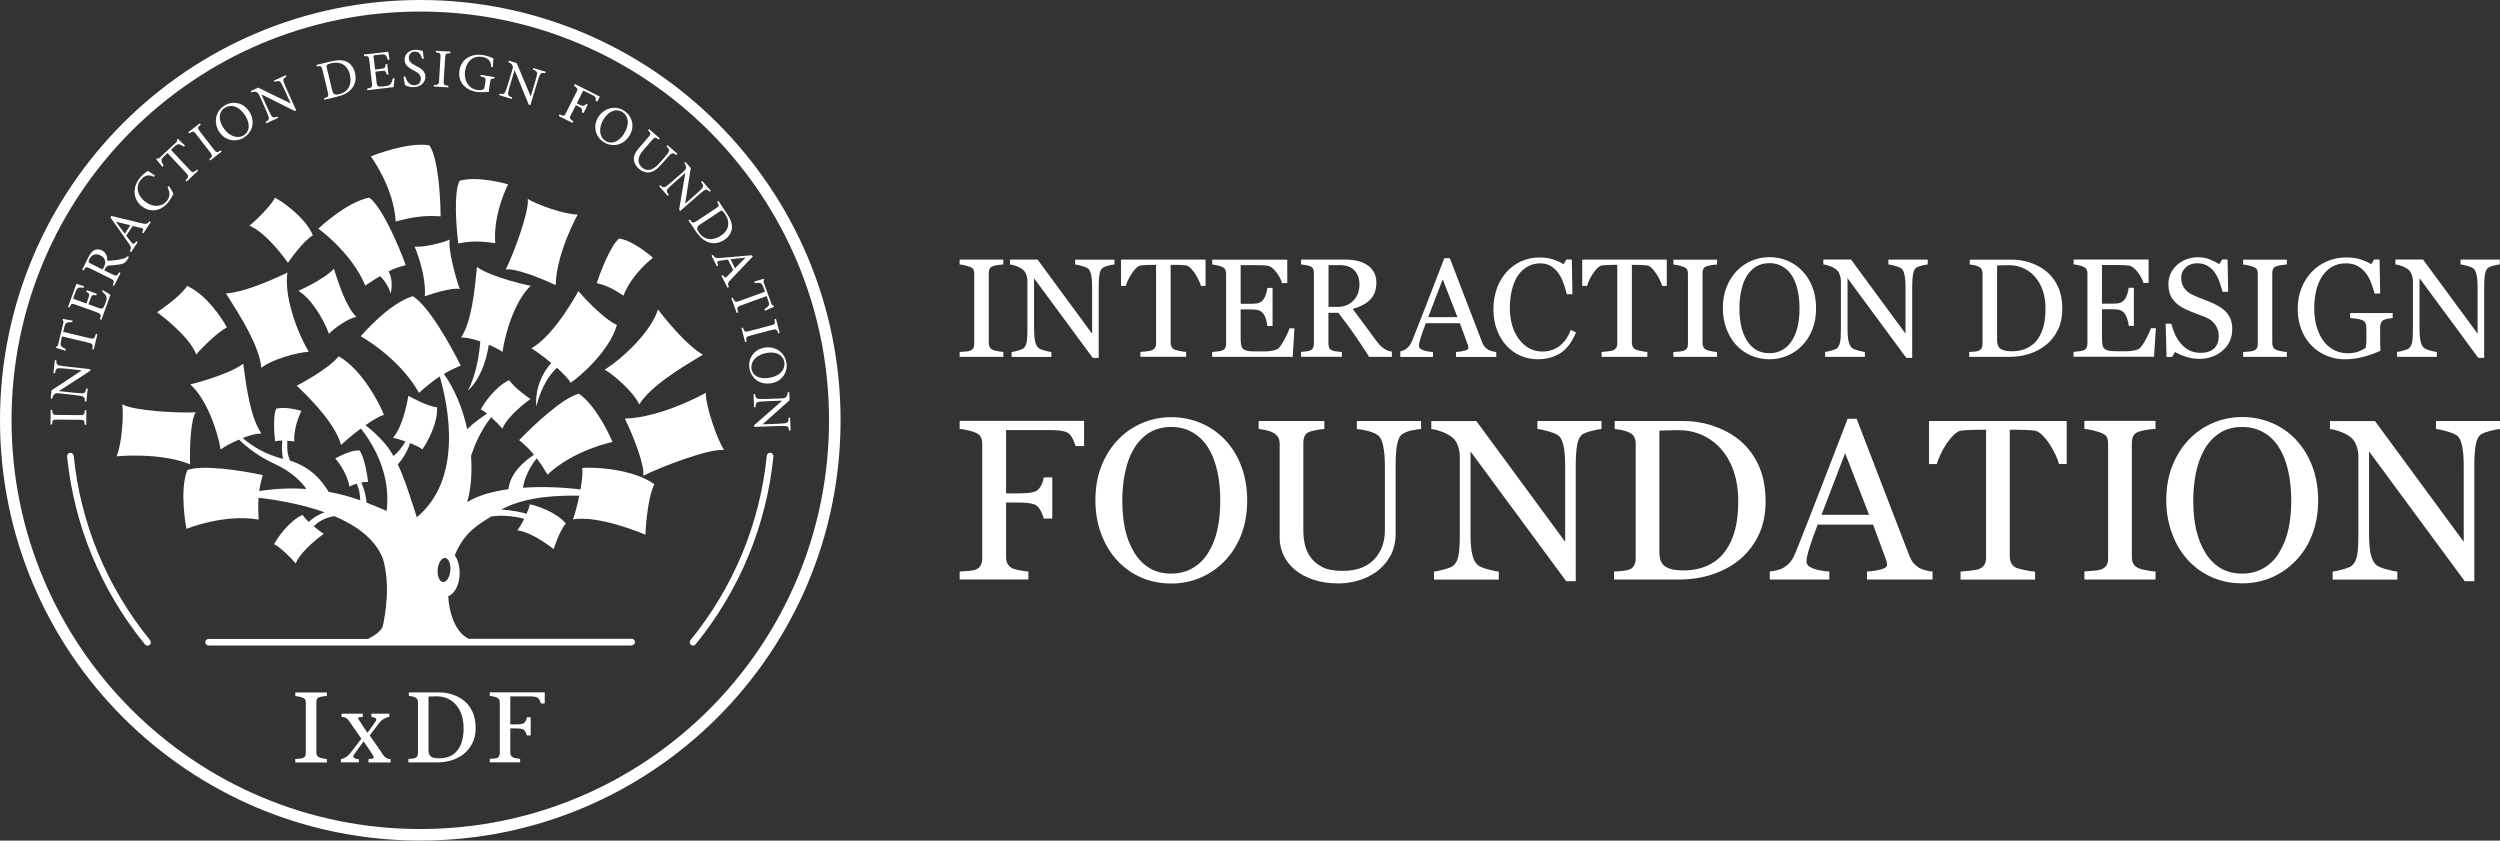 <?xml version="1.0" encoding="utf-8"?>
<!-- Generator: Adobe Illustrator 29.5.1, SVG Export Plug-In . SVG Version: 9.03 Build 0)  -->
<svg version="1.0" id="Layer_1" xmlns="http://www.w3.org/2000/svg" xmlns:xlink="http://www.w3.org/1999/xlink" x="0px" y="0px"
	 viewBox="0 0 803.02 270" style="enable-background:new 0 0 803.02 270;" xml:space="preserve">
<rect x="0" y="0" width="803.02" height="270" fill="#333333" stroke="none"/>
<style type="text/css">
	.st0{fill:#FFFFFF;}
	.st1{fill-rule:evenodd;clip-rule:evenodd;fill:#FFFFFF;}
</style>
<g>
	<path class="st0" d="M135.6,18.92c-0.33-1.12-0.79-2.35-2.32-2.34c-1.36,0-1.96,1-1.96,1.95c0,1.29,0.85,1.89,2.25,2.61l0.06,0.03
		c1.37,0.7,3,1.53,3.01,3.48c0,1.86-1.56,3.34-3.91,3.35c-0.72,0-1.29-0.13-1.73-0.26c-0.44-0.16-0.71-0.28-0.87-0.37
		c-0.15-0.37-0.38-1.89-0.48-2.73l0.51-0.12c0.29,1.08,1.09,2.86,2.9,2.86c1.33,0,2.12-0.83,2.12-2.13c0-1.31-0.98-1.92-2.31-2.62
		l-0.1-0.06c-1.14-0.6-2.81-1.49-2.82-3.42c0-1.7,1.35-3.15,3.63-3.16c0.81,0,1.55,0.19,2.23,0.39c0.07,0.57,0.15,1.18,0.27,2.1
		l0.04,0.34l-0.52,0.11V18.92z"/>
	<path class="st0" d="M126.44,27.98c0.09-0.56,0.26-2.25,0.29-2.85h-0.54c-0.15,0.72-0.4,1.35-0.66,1.74
		c-0.34,0.51-0.81,0.7-2.14,0.85c-0.88,0.1-1.5,0.16-1.86-0.01c-0.34-0.19-0.5-0.55-0.59-1.37l-0.38-3.32l1.66-0.19
		c1.53-0.18,1.66-0.09,2.04,1.15l0.51-0.06l-0.39-3.38l-0.51,0.06c-0.09,1.2-0.16,1.35-1.74,1.54l-1.65,0.19l-0.46-3.98
		c-0.07-0.53-0.03-0.56,0.52-0.63l1.33-0.16c1.26-0.15,1.76-0.08,2.04,0.26c0.27,0.36,0.49,0.73,0.73,1.44l0.5-0.15
		c-0.04-0.26-0.1-0.55-0.15-0.84c-0.12-0.69-0.25-1.36-0.28-1.66l-7.83,0.91l0.06,0.5c1.38-0.03,1.53,0,1.71,1.57l0.81,6.99
		c0.17,1.42,0.04,1.57-1.54,1.89l0.06,0.5l8.46-0.98L126.44,27.98z"/>
	<path class="st1" d="M106.47,19.69c2.18-0.52,3.9-0.46,5.21,0.29c1.04,0.62,1.94,1.73,2.33,3.35c0.5,2.06,0.07,3.78-1.01,5.1
		c-1.05,1.31-2.64,2.14-4.76,2.64l-4.07,0.98l-0.11-0.46c1.45-0.46,1.56-0.6,1.22-2.06l-1.65-6.88c-0.35-1.47-0.51-1.51-1.86-1.31
		l-0.12-0.5l4.83-1.16L106.47,19.69z M106.72,29.06c0.31,1.31,0.96,1.5,2.22,1.19c3.22-0.76,4.12-3.53,3.45-6.28
		c-0.43-1.77-1.44-3.14-3.01-3.62c-0.89-0.31-1.93-0.28-3.09,0c-0.72,0.17-1.15,0.37-1.29,0.53c-0.15,0.16-0.15,0.36,0,1.03
		l1.71,7.14H106.72z"/>
	<path class="st0" d="M91.1,26.18c-0.26-0.74,0.03-1.12,0.91-1.57l-0.2-0.45l-3.8,1.71l0.2,0.45c1.14-0.44,1.62-0.41,2.03,0.28
		c0.25,0.43,0.65,1.14,1.32,2.62l1.79,3.96L93.3,33.2l-10.36-5.05l-2.38,1.08l0.2,0.45c0.79-0.28,1.19-0.3,1.7-0.06
		c0.46,0.26,0.53,0.3,1.06,1.49l1.6,3.54c0.66,1.49,0.97,2.27,1.15,2.8c0.27,0.82-0.03,1.22-0.94,1.69l0.2,0.45l3.81-1.72l-0.2-0.45
		c-1.12,0.43-1.59,0.41-2.04-0.38c-0.26-0.45-0.65-1.19-1.33-2.68l-1.82-4.04h0.03l10.67,5.33l0.5-0.22l-2.93-6.49
		c-0.68-1.5-0.97-2.24-1.12-2.75L91.1,26.18z"/>
	<path class="st1" d="M80.09,35.85c2.01,3.24,0.99,6.63-1.75,8.34c-2.71,1.69-6.19,0.92-7.99-1.95c-1.69-2.7-1.36-6.38,1.79-8.34
		c2.54-1.59,6.07-1.05,7.94,1.96L80.09,35.85z M71.63,40.86c1.75,2.81,4.58,3.9,6.69,2.59c1.66-1.03,2.29-3.36,0.5-6.24
		c-1.97-3.16-4.67-3.81-6.63-2.59C70.51,35.66,69.88,38.06,71.63,40.86z"/>
	<path class="st0" d="M67.22,51.16l0.3,0.39l3.7-2.87l-0.3-0.39c-1.22,0.8-1.37,0.82-2.31-0.38l-4.33-5.59
		c-0.92-1.18-0.88-1.36,0.21-2.33l-0.3-0.39l-3.7,2.87l0.3,0.39c1.22-0.8,1.38-0.81,2.31,0.38l4.33,5.59
		c0.92,1.19,0.88,1.36-0.2,2.33H67.22z"/>
	<path class="st0" d="M59.08,47.13c-0.72-0.48-1.14-0.7-1.49-0.76c-0.5-0.11-0.8,0-1.77,0.9l-0.91,0.85l5.94,6.36
		c0.96,1.02,1.18,1.06,2.47-0.01l0.34,0.36l-3.71,3.47l-0.34-0.36c1.1-1.17,1.08-1.41,0.13-2.42l-5.94-6.36l-0.8,0.74
		c-1.07,1-1.24,1.35-1.12,1.8c0.04,0.36,0.28,0.82,0.66,1.54l-0.37,0.35c-0.66-0.83-1.38-1.73-2.01-2.47l0.26-0.24
		c0.46,0.12,0.65,0,1.01-0.34l5.1-4.77c0.35-0.33,0.38-0.5,0.36-0.93l0.27-0.26c0.55,0.6,1.5,1.47,2.26,2.16l-0.34,0.39L59.08,47.13
		z"/>
	<path class="st0" d="M55.71,62.28c-0.24-0.62-0.96-1.8-1.42-2.51l-0.48,0.27c0.78,1.81,0.91,3.17-0.26,4.54
		c-1.73,2.05-4.71,2.08-7.24-0.06c-2.05-1.73-2.94-4.54-1.04-6.79c1.23-1.46,2.5-1.78,4.22-0.92l0.25-0.48
		c-0.66-0.45-1.2-0.79-1.87-1.19l-0.4-0.26c-0.09,0.08-0.21,0.17-0.36,0.27c-0.51,0.37-1.31,0.97-2.03,1.81
		c-2.54,3.01-2.51,6.78,0.33,9.18c2.15,1.81,5.72,2.31,8.55-1.06c0.82-0.97,1.51-2.34,1.73-2.79L55.71,62.28z"/>
	<path class="st1" d="M46.08,74.94l-0.42-0.27c0.5-1.01,0.46-1.22-0.24-1.41c-0.53-0.15-1.23-0.3-2.01-0.5l-0.8-0.19l-2.07,3.15
		l0.07,0.09c0.48,0.64,0.93,1.24,1.41,1.81c0.72,0.93,0.96,0.9,1.79-0.13l0.42,0.27l-2.1,3.21L41.7,80.7
		c0.48-1.01,0.53-1.28-0.44-2.65l-5.75-8.16l0.17-0.54c1.09,0.26,2.22,0.54,3.36,0.81l0,0c2.15,0.52,4.33,1.06,6.41,1.54
		c1.57,0.36,1.85,0.26,2.55-0.64l0.42,0.27l-2.37,3.62L46.08,74.94z M37.24,71.19l-0.02,0.03c0.9,1.23,1.81,2.46,2.68,3.63
		l0.17,0.24l1.79-2.72l-4.62-1.17L37.24,71.19z"/>
	<path class="st1" d="M41.11,83.08c0.11-0.18,0.2-0.36,0.29-0.55l-0.38-0.27c-0.27,0.3-0.62,0.59-1.31,0.78
		c-0.6,0.18-1.18,0.3-2.28,0.47c-0.94,0.12-2.34,0.26-2.99,0.27c0.07-1.43-0.35-2.68-1.71-3.35c-0.94-0.47-1.87-0.42-2.6,0.02
		c-0.7,0.4-1.22,1.11-1.79,2.27l-1.95,3.93l0.44,0.22c0.72-1.18,0.83-1.28,2.18-0.62l6.37,3.15c1.35,0.66,1.37,0.85,0.82,2.21
		l0.45,0.22l2.06-4.16l-0.44-0.22c-0.72,1.23-0.89,1.32-2.24,0.65l-2.52-1.25l0.25-0.51c0.41-0.82,0.73-1,1.31-1.05
		c0.21-0.02,0.44-0.03,0.68-0.06l0,0l0,0c0.87-0.07,1.82-0.16,2.64-0.28c1.38-0.2,2.06-0.7,2.71-1.86L41.11,83.08z M33.77,83.87
		c0.12,0.55,0,1.14-0.42,1.95l-0.37,0.76l-3.89-1.93c-0.43-0.21-0.59-0.37-0.61-0.52c-0.03-0.17,0.03-0.47,0.27-0.93
		c0.6-1.2,1.79-2.01,3.5-1.17c0.85,0.43,1.36,0.99,1.53,1.85L33.77,83.87z"/>
	<path class="st0" d="M33.05,93.18c0.52,0.29,1.96,1.19,2.42,1.53l-2.9,8.01l-0.46-0.17c0.43-1.55,0.35-1.73-1-2.23l-6.62-2.4
		c-1.5-0.54-1.6-0.43-2.18,0.83l-0.46-0.17l2.69-7.41c0.29,0.1,0.94,0.29,1.61,0.49c0.28,0.08,0.57,0.17,0.83,0.25l-0.09,0.51
		c-0.75-0.1-1.18-0.07-1.62,0.01c-0.44,0.1-0.71,0.52-1.15,1.71l-0.46,1.26c-0.19,0.52-0.17,0.56,0.34,0.74l3.77,1.36l0.56-1.56
		c0.54-1.5,0.44-1.63-0.6-2.25l0.18-0.48l3.19,1.16l-0.18,0.48c-1.27-0.21-1.42-0.13-1.94,1.31l-0.57,1.57l3.14,1.14
		c0.78,0.28,1.17,0.32,1.49,0.09c0.31-0.25,0.54-0.82,0.84-1.65c0.46-1.26,0.5-1.78,0.19-2.29c-0.22-0.4-0.69-0.92-1.27-1.38
		l0.25-0.47L33.05,93.18z"/>
	<path class="st0" d="M21.56,103.66c0.33-0.15,0.79-0.19,1.66-0.18l0.07-0.51c-1.01-0.16-2.29-0.37-3.08-0.56l-0.09,0.36
		c0.26,0.35,0.33,0.52,0.22,0.98l-1.63,6.78c-0.11,0.48-0.2,0.7-0.65,0.84l-0.08,0.35c0.93,0.26,2.04,0.62,3.04,0.94l0.12-0.5
		c-0.71-0.38-1.16-0.64-1.4-0.91c-0.34-0.32-0.39-0.7-0.06-2.13l0.26-1.07l8.46,2.03c1.36,0.33,1.5,0.51,1.23,2.09l0.48,0.11
		l1.18-4.93l-0.48-0.11c-0.5,1.61-0.7,1.7-2.06,1.38l-8.45-2.03l0.29-1.22c0.31-1.29,0.5-1.55,0.98-1.73L21.56,103.66z"/>
	<path class="st0" d="M18.12,115.77c-0.06,0.99,0.12,1.44,0.89,1.6c0.52,0.12,1.31,0.25,2.94,0.43l7.08,0.78l-0.06,0.54l-10.03,6.47
		v0.03l4.41,0.48c1.62,0.18,2.46,0.21,2.98,0.22c0.91,0.01,1.16-0.37,1.36-1.55l0.5,0.06l-0.46,4.16l-0.5-0.06
		c0.06-1.02-0.12-1.49-0.97-1.68c-0.54-0.11-1.37-0.26-2.99-0.44l-3.87-0.43c-1.28-0.15-1.36-0.11-1.81,0.16
		c-0.48,0.3-0.66,0.68-0.82,1.5l-0.5-0.06l0.29-2.6l9.63-6.36v-0.06l-4.32-0.47c-1.62-0.18-2.43-0.2-2.93-0.2
		c-0.8,0-1.08,0.39-1.28,1.6l-0.5-0.06l0.46-4.14l0.5,0.06L18.12,115.77z"/>
	<path class="st0" d="M27.21,136.45h0.5l0.03-4.68h-0.5c-0.11,1.44-0.2,1.59-1.72,1.57l-7.06-0.06c-1.51-0.01-1.61-0.16-1.7-1.61
		h-0.5l-0.03,4.68h0.5c0.11-1.45,0.22-1.59,1.72-1.57l7.06,0.06C27.02,134.85,27.12,135,27.21,136.45z"/>
	<path class="st1" d="M202.97,207.34H66.99c-0.57,0-1.05-0.47-1.05-1.05l0,0c0-0.57,0.47-1.05,1.05-1.05h51.23
		c2.59-1.38,4.5-2.83,4.79-4.3c0.81-4.05,2.43-12.94,0-21.43c-2.43-6.36-8.54-10.72-15.58-13.71c-2.09,0.3-4.61,1.17-6.65,3.26
		c1.79,1.52,3.07,2.31,3.23,2.4c0,0-7.33,5.18-9.03,9.54c-1.07-1.38-5.26-5.58-6.93-6.17c0.78-1.64,4.71-7.54,9.16-9.42
		c0.44,0.7,1.16,1.49,1.96,2.24c1.28-1.2,2.97-2.38,5.12-3.08c-7.51-2.7-15.58-4.03-21.24-4.68c-0.15,1.96-0.13,4.15,0.03,6.99
		c-11.41-1.89-23.18,3-23.18,3c-0.11-0.58-2.36-12.23,0.28-18.9c4.92-1.82,17.72,0.23,24.22,1.62c-0.53,1.82-0.9,3.43-1.14,5.13
		c5.55-0.86,10.61-0.99,15.19-0.65c-1.72-2.4-4.83-5.6-10.21-8.06c-5.2-2.37-9.02-5.44-11.47-7.81c-2.35,0.99-4.57,2.19-5.91,3.18
		c-1.14-6.95-4.97-16.77-9.75-20.91c0,0,12.03-2.89,17.02-6.66c0.06,0.38,0.1,0.79,0.16,1.2l0,0c0.8,6.01,2.18,16.34,5.7,21.22
		c-1.77,0.03-3.69,0.53-6.04,1.47c3.21,2.73,7.14,5.16,12.99,6.71c-0.29-1.33-0.57-3.34-0.25-5.92c-0.92,0-1.36,0.09-2.34,0.26
		c-0.31-2.86-0.64-8.45,0.36-10.47c2.98-0.84,7.89,0.63,8.13,0.71c0,0-2.62,4.84-2.31,9.82c-1.28-0.2-1.34-0.19-2.23-0.21
		c-0.16,2.88,0.1,4.67,0.88,6.35c7.03,2.24,10.31,6.67,12.39,10.02c4.04,0.75,7.05,1.63,10.14,2.73c-0.06-1.33-0.19-3.53-1.16-5.36
		c-0.79,0.21-1.4,0.5-2.31,0.93c-0.87-4.92-4.54-9.01-4.54-9.01c0.26-0.15,4.66-2.71,7.74-2.6c1.45,1.74,2.44,7.26,2.8,10.1
		c-1.09,0.07-1.2,0-2.21,0.26c1.16,2.4,1.5,4.42,1.71,6.42c2.18,0.83,4.11,1.65,5.76,2.36l0.68,0.29c1.5-11.78-4.29-21.4-8.26-26.45
		c-2.7,2.01-5.28,4.17-6.37,5.29c-2.13-8.21-14.25-19.04-14.25-19.04c0.48-0.24,10.25-5.33,13.49-9.46
		c7.59,4.3,13.43,15.73,14.52,18.84c-1.33,0.3-3.59,1.66-5.93,3.32c1.77,1.31,3.89,3.16,6.16,5.77c1.06,1.2,1.99,2.6,2.86,4.13
		c1.15-1.01,2.7-2.62,3.82-4.71c-1.64-0.57-3.19-1.05-3.98-1.2c3.44-3.77,4.93-13.46,4.93-13.46c0.28,0.17,6.06,3.42,9.21,3.7
		c0.33,5.24-3.52,11.96-4.75,13.52c-0.62-0.61-2.21-1.35-3.93-2.02c-0.64,2.14-1.89,4.5-3.91,6.84c1.91,4.05,3.43,8.73,4.9,13.3
		c0.4,1.24,0.8,2.46,1.2,3.67c14.59-12.16,10.38-34.75,7.37-45.24c-1.99,1.31-4.06,2.94-6.68,5.29
		c-6.27-11.29-18.71-18.18-18.71-18.18c0.43-0.51,9.06-10.55,16.72-12.88c5.02,3.04,12.1,15.66,15.4,22.32
		c-2.01,0.82-3.72,1.64-5.41,2.64c3.56,5.01,6.06,11.27,7.49,17.75c1.91-1.85,4.2-3.54,6.37-4.98c-0.8-0.64-1.52-1.15-2.01-1.32
		c0.79-1.64,4.73-7.54,9.17-9.42c1.52,2.46,6.55,5.9,6.79,6.04c0,0-7.33,5.18-9.02,9.54c-0.58-0.74-2.08-2.31-3.59-3.69
		c-3.36,4.1-5.48,9.4-6.48,12.39c0.38,5.39,0,10.56-1.23,14.88c3.4-2.12,8.08-3.43,13.24-4.14c0.54-4.95,4.67-8.73,8.21-11.08
		c-1.43-1.74-2.9-3.14-4.75-4.69c4.61-4.79,14.06-13.67,19.17-14.91c5.92,4.05,10.59,14.95,10.81,15.51c0,0-12.49,2.53-20.88,10.49
		c-1.27-2.15-2.37-3.82-3.45-5.25c-3.18,3.86-4.16,7.74-4.44,9.46c6.2-0.44,12.75-0.16,18.48,0.55c0.52-2.87,0.81-5.55,0.52-6.9
		c3.29-0.35,16.11,0.13,23.21,5.2c-2.37,4.68-2.87,15.68-2.88,16.22c0,0-14.94-6.42-23.26-4.88c0.53-1.41,1.36-4.47,2.02-7.64
		c-11.79-0.21-19.2,1.42-25.08,4.42c3.93,0.35,6.49,0.88,8.14,1.39c0.57-1.24,0.99-2.37,1.02-3.04c1.8,0.29,8.56,2.43,11.6,6.17
		c-1.95,2.15-3.82,7.93-3.9,8.22c0,0-7.02-5.6-11.68-6.01c0.56-0.79,1.31-1.85,2.22-3.72c-2.81-0.75-6.91-1.34-10.69-0.73
		c-2.17,1.39-3.98,2.48-6.01,4.25c-2.48,2.16-4.33,5.03-5.6,8.19c0.96,1.41,1.56,3.42,1.56,5.68c0,3.66-1.56,6.69-3.67,7.47
		c0.28,5.06,1.82,9.61,4.5,12.24c0.54,0.48,1.19,0.98,1.97,1.44h52.47c0.57,0,1.05,0.47,1.05,1.05l0,0c0,0.57-0.47,1.05-1.05,1.05
		L202.97,207.34z M144.66,183.27c0.19-2.14-0.56-3.96-1.69-4.05c-1.12-0.1-2.19,1.55-2.38,3.69c-0.18,2.14,0.57,3.95,1.69,4.05
		C143.4,187.07,144.46,185.41,144.66,183.27z"/>
	<path class="st0" d="M139.34,27.28l-0.03,0.5l4.68,0.29l0.03-0.5c-1.44-0.19-1.57-0.29-1.49-1.81l0.44-7.05
		c0.09-1.5,0.24-1.6,1.7-1.62l0.03-0.5l-4.68-0.28l-0.03,0.5c1.44,0.19,1.57,0.31,1.49,1.81l-0.43,7.05c-0.09,1.5-0.24,1.6-1.7,1.62
		L139.34,27.28z"/>
	<path class="st0" d="M158.77,25.25c-1.07-0.01-1.16,0.07-1.33,1.09l-0.24,1.49c-0.1,0.61-0.17,1.17-0.15,1.65l-0.3,0.02
		c-1.08,0.09-2.43,0.19-3.71,0c-3.84-0.62-6.02-3.42-5.46-6.87c0.65-4.05,4.22-5.49,7.64-4.94c1.23,0.2,2.33,0.66,2.97,0.92
		c0.11,0.04,0.21,0.09,0.29,0.12c-0.04,0.62-0.11,1.6-0.16,2.77l-0.51,0.02c-0.08-2.19-1.31-2.98-2.96-3.25
		c-2.67-0.43-4.94,1.2-5.46,4.43c-0.41,2.51,0.61,5.68,3.97,6.22c0.6,0.1,1.16,0.06,1.57-0.07c0.38-0.13,0.62-0.31,0.74-1.05
		l0.24-1.49c0.2-1.26,0.1-1.38-1.59-1.8l0.08-0.47l4.43,0.72l-0.08,0.47L158.77,25.25z"/>
	<path class="st0" d="M173.41,24.12c0.29-0.72,0.76-0.82,1.73-0.59l0.15-0.47l-3.99-1.2l-0.15,0.47c1.15,0.42,1.49,0.76,1.34,1.55
		c-0.09,0.48-0.26,1.28-0.73,2.85l-1.26,4.16h-0.06l-4.49-10.64l-2.51-0.75l-0.15,0.47c0.78,0.3,1.1,0.55,1.32,1.08
		c0.18,0.5,0.19,0.57-0.18,1.81l-1.12,3.72c-0.47,1.55-0.76,2.35-0.98,2.86c-0.34,0.8-0.82,0.9-1.82,0.65l-0.15,0.47l4.01,1.22
		l0.15-0.47c-1.12-0.42-1.45-0.73-1.28-1.62c0.1-0.51,0.29-1.33,0.76-2.89l1.28-4.24h0.03l4.52,11.05l0.53,0.16l2.06-6.82
		c0.47-1.57,0.74-2.33,0.96-2.81L173.41,24.12z"/>
	<path class="st1" d="M193.8,45.57c2.7,1.78,6.21,1.31,8.31-1.88c1.95-2.95,0.98-6.39-1.53-8.04c-3.09-2.05-6.58-0.81-8.34,1.85
		C190.38,40.33,191.14,43.81,193.8,45.57L193.8,45.57z M194.46,45.25c-2.08-1.37-2.26-4.4-0.44-7.17c1.82-2.76,4.26-3.18,5.91-2.09
		c1.93,1.27,2.46,4,0.42,7.11C198.47,45.93,196.09,46.33,194.46,45.25L194.46,45.25z"/>
	<path class="st0" d="M217.26,49.79c-0.84-0.64-1.32-0.72-1.86-0.24c-0.35,0.33-0.88,0.88-1.95,2.1l-0.97,1.1
		c-1.37,1.57-2.6,2.5-4.07,2.63c-1.17,0.1-2.31-0.39-3.18-1.16c-0.78-0.68-1.38-1.53-1.57-2.5c-0.27-1.31,0.24-2.63,1.59-4.2
		l2.9-3.33c1.05-1.2,0.99-1.35,0.01-2.35l0.33-0.37l3.45,3l-0.33,0.37c-1.11-0.85-1.28-0.87-2.33,0.34l-2.64,3.04
		c-1.87,2.15-2.08,4.12-0.43,5.56c1.92,1.68,3.92,0.6,5.83-1.61l0.88-1.01c1.07-1.23,1.52-1.82,1.82-2.28
		c0.37-0.59,0.24-0.99-0.64-1.87l0.33-0.37l3.17,2.77l-0.33,0.37H217.26z"/>
	<path class="st0" d="M226.16,61.17c0.63-0.46,1.08-0.29,1.78,0.42l0.37-0.33l-2.76-3.13l-0.37,0.33c0.75,0.96,0.86,1.43,0.32,2.03
		c-0.34,0.37-0.9,0.96-2.13,2.03l-3.26,2.87l-0.03-0.04l1.8-11.38l-1.73-1.97l-0.37,0.33c0.49,0.68,0.64,1.06,0.55,1.61
		c-0.11,0.52-0.13,0.6-1.1,1.44l-2.93,2.56c-1.23,1.07-1.89,1.6-2.34,1.91c-0.71,0.51-1.17,0.33-1.89-0.4l-0.37,0.33l2.77,3.15
		l0.37-0.33c-0.74-0.94-0.86-1.4-0.24-2.06c0.35-0.38,0.96-0.98,2.17-2.05l3.33-2.93l0.02,0.02l-1.98,11.77l0.36,0.42l5.36-4.7
		c1.24-1.08,1.86-1.59,2.29-1.88H226.16z"/>
	<path class="st1" d="M233.54,68.68c1.24,1.87,1.78,3.51,1.52,5c-0.23,1.19-0.96,2.42-2.34,3.34c-1.77,1.17-3.53,1.36-5.13,0.8
		c-1.59-0.54-2.93-1.76-4.13-3.57l-2.32-3.49l0.39-0.26c0.93,1.2,1.09,1.27,2.35,0.44l5.91-3.91c1.27-0.84,1.25-1,0.58-2.19
		l0.43-0.28l2.74,4.14L233.54,68.68z M224.83,72.13c-1.11,0.74-1.08,1.42-0.36,2.49c1.82,2.76,4.74,2.65,7.09,1.09
		c1.52-1,2.45-2.44,2.36-4.07c-0.01-0.94-0.4-1.91-1.06-2.9c-0.4-0.62-0.73-0.96-0.93-1.03c-0.2-0.08-0.39-0.01-0.97,0.37
		l-6.12,4.06L224.83,72.13z"/>
	<path class="st1" d="M232.19,88.34l-0.44,0.22l1.93,3.88l0.44-0.22c-0.42-1.08-0.38-1.35,0.73-2.53c1.46-1.54,3.01-3.16,4.53-4.75
		c0.82-0.85,1.64-1.71,2.42-2.53l-0.38-0.42l-9.93,0.85c-1.67,0.13-1.87-0.03-2.51-0.96l-0.44,0.22l1.71,3.43l0.44-0.22
		c-0.48-1.24-0.39-1.46,0.78-1.61c0.73-0.12,1.49-0.21,2.28-0.3h0.1l1.68,3.35c-0.2,0.21-0.4,0.43-0.61,0.63
		c-0.54,0.57-1.02,1.07-1.41,1.45c-0.52,0.52-0.71,0.44-1.34-0.5L232.19,88.34z M239.42,82.75v0.03l-3.33,3.4l-1.45-2.91
		C236.17,83.1,237.8,82.92,239.42,82.75z"/>
	<path class="st0" d="M245.53,99.34c0.73-0.47,1.09-0.78,1.28-1.07c0.3-0.42,0.32-0.73-0.14-1.98l-0.43-1.18l-8.17,2.98
		c-1.32,0.48-1.43,0.68-0.96,2.28l-0.46,0.17l-1.74-4.77l0.46-0.17c0.65,1.47,0.87,1.55,2.18,1.07l8.17-2.98l-0.37-1.04
		c-0.51-1.38-0.76-1.66-1.21-1.73c-0.36-0.1-0.87-0.06-1.68,0l-0.18-0.48c1.02-0.28,2.14-0.6,3.06-0.89l0.12,0.34
		c-0.29,0.37-0.25,0.6-0.08,1.07l2.4,6.56c0.17,0.45,0.31,0.54,0.73,0.7l0.12,0.35c-0.76,0.28-1.95,0.81-2.88,1.24l-0.23-0.46
		L245.53,99.34z"/>
	<path class="st0" d="M238.63,105.22l-0.48,0.12l1.19,4.53l0.48-0.12c-0.27-1.43-0.21-1.59,1.25-1.97l6.84-1.8
		c1.45-0.38,1.59-0.27,2.06,1.1l0.48-0.12l-1.19-4.53l-0.48,0.12c0.27,1.43,0.2,1.6-1.25,1.98l-6.84,1.8
		c-1.45,0.38-1.6,0.27-2.06-1.1V105.22z"/>
	<path class="st1" d="M247.7,123.11c-3.77,0.6-6.49-1.69-6.99-4.88c-0.49-3.16,1.57-6.06,4.93-6.58c3.14-0.5,6.4,1.25,6.98,4.92
		C253.08,119.53,251.2,122.56,247.7,123.11L247.7,123.11z M246.4,113.34c-3.29,0.52-5.39,2.69-5.01,5.15c0.3,1.93,2.2,3.43,5.56,2.9
		c3.68-0.57,5.34-2.8,4.98-5.1c-0.3-1.96-2.26-3.48-5.52-2.96H246.4z"/>
	<path class="st0" d="M252.35,136.86c0.78,0.04,1.02,0.46,1.11,1.45h0.49l-0.15-4.18l-0.49,0.02c-0.02,1.23-0.24,1.65-1.04,1.77
		c-0.49,0.07-1.3,0.17-2.92,0.22l-4.34,0.16v-0.06l8.6-7.68l-0.09-2.61l-0.49,0.02c-0.05,0.83-0.17,1.23-0.6,1.6
		c-0.42,0.34-0.48,0.37-1.77,0.42l-3.88,0.13c-1.63,0.06-2.48,0.03-3.03,0c-0.87-0.06-1.11-0.5-1.2-1.52l-0.5,0.02l0.15,4.19
		l0.5-0.02c0.02-1.2,0.23-1.62,1.12-1.73c0.51-0.07,1.36-0.16,2.98-0.21l4.43-0.16v0.03l-8.99,7.85l0.02,0.55l7.12-0.26
		c1.64-0.06,2.44-0.06,2.97,0L252.35,136.86z"/>
	<path class="st0" d="M63.04,113.86c-2.32-6.19-12.6-13.57-12.6-13.57c0.36-0.22,7.49-4.97,9.66-8.44
		c6.24,2.71,11.7,11.08,12.79,13.4C70.53,106.07,64.59,111.93,63.04,113.86z"/>
	<path class="st0" d="M209.74,82.78c0,0-6.74,5.05-9.48,12.18c-3.6-2.41-5.57-3.25-8.58-4.03c1.39-4.17,4.51-12.14,7.2-14.33
		c4.63,0.73,10.44,5.82,10.85,6.18l0,0H209.74z"/>
	<path class="st0" d="M133.19,79.23c2.82,0.29,9.24-1.26,11.26-2.29c-0.62,2.81,1.92,12.42,3.25,15.92
		c-1.62-0.59-7.43,0.93-11.25,2.29C136.99,87.94,133.19,79.23,133.19,79.23z"/>
	<path class="st0" d="M157.02,110.73c-0.92,5.62-2.91,11.22-6.73,14.75c2.81-5.43,3.63-11.7,3.99-15.82
		c-2.25-0.78-4.5-1.29-6.15-1.27c3.35-5.03,4.37-15.42,4.95-21.44c0.05-0.42,0.08-0.81,0.11-1.19c5.14,3.59,17.26,6.04,17.26,6.04
		c-4.63,4.31-8.12,14.25-9.01,21.25c-1.07-0.73-2.64-1.57-4.42-2.33V110.73z"/>
	<path class="st0" d="M162.45,86.58c2.44-4.91,7.57-18.5,7.08-22.68c2.8,1.81,11.89,5.03,16.04,5.01c0,0-6.81,12.12-7.09,22.68
		C173.12,89.03,164.9,85.97,162.45,86.58L162.45,86.58z"/>
	<path class="st0" d="M194.23,118.74c6.64-4.25,15.01-12.57,17.12-19.33c0,0,8.31,11.06,14.41,14.52c-0.36,0.22-0.75,0.45-1.17,0.7
		c-5.79,3.49-15.8,9.51-19.24,15.3C203.62,126.15,197.62,120.68,194.23,118.74L194.23,118.74z"/>
	<path class="st0" d="M206.58,152.83c0.68-2.82-2.89-12.23-5.86-18.37c12.14-0.39,25.99-8.29,25.99-8.29
		c0.01,4.77,3.77,15.18,5.86,18.38c-4.8-0.54-20.38,5.44-25.99,8.29V152.83z"/>
	<path class="st0" d="M170.64,111.87c7.47-4,15.13-18.35,15.13-18.35c0.35,0.42,7.59,8.7,12.39,10.87
		c-2.38,8.39-12.11,16.78-14.88,18.56c-0.54-1.1-2.48-3.09-4.39-4.82c-2.6,2.46-4.84,5.83-6.64,12.39
		c-0.42-5.57,1.8-10.54,4.79-13.92c-2.71-2.29-4.98-3.9-6.39-4.75L170.64,111.87z"/>
	<path class="st0" d="M92.49,84.41c0,0-6.68-9.66-12.38-11.91c1.82-1.4,7.37-6.82,8.16-9.01c2.14,1.05,9.82,6.27,12.22,12.09
		c-3.26,1.96-7.79,8.5-7.99,8.83L92.49,84.41z"/>
	<path class="st0" d="M159.07,78.12c-5.37-0.78-8.04-0.68-11.87,0.08c-0.69-5.47-1.47-16.18,0.39-20.12
		c5.69-1.7,15.14,0.98,15.61,1.12C163.21,59.21,158.33,68.57,159.07,78.12z"/>
	<path class="st0" d="M99.2,112.98c-3.97,0.24-11.96,2.5-15.27,5.19c-0.51-6.87-6.9-16.9-10.61-22.72c-0.27-0.43-0.53-0.82-0.76-1.2
		c7.14-0.38,19.78-6.72,19.78-6.72c-1.14,7.14,2.72,18.55,6.85,25.46H99.2z"/>
	<path class="st0" d="M62.88,132.43c-1.53,2.01-2.03,10.76-1.82,16.71c-9.8-3.97-23.62-2.57-23.62-2.57
		c1.68-3.8,2.36-13.42,1.82-16.71C42.9,132,57.41,132.73,62.88,132.43z"/>
	<path class="st0" d="M117.34,91.73c-4.53-10.82-15.09-18.28-15.09-18.28c0.44-0.42,9.22-8.63,16.38-9.97
		c4.23,3.24,9.37,15.33,11.7,21.68c-2.51,0.72-3.33,0.87-5.52,2.01c1.11,1.75,1.24,4.85,0.65,7.19c-0.45-2.27-2.48-4.9-3.38-5.66
		c-1.4,0.82-2.95,1.76-4.73,3.03H117.34z"/>
	<path class="st0" d="M141.52,69.49c-4.77-0.3-8.04-0.03-14.43,1.65c-0.57-10.98-7.98-20.91-7.98-20.91
		c0.55-0.22,11.61-4.67,18.79-3.58C140.78,50.86,141.5,63.17,141.52,69.49L141.52,69.49z"/>
	<path class="st0" d="M95.85,93.41c0,0,8.3-3.68,11.4-7.07c0.04,0.15,0.09,0.29,0.15,0.44c0.04,0.13,0.09,0.28,0.13,0.43
		c1.38,4.23,3.75,11.5,6.94,14.56c-2.68,0.54-7.07,3.58-8.81,5.46c-1.74-4.87-5.83-11.45-9.82-13.8L95.85,93.41z"/>
	<path class="st1" d="M0,135C0,60.43,60.45,0,135,0s135,60.44,135,135s-60.43,135-135,135C60.45,270,0,209.57,0,135z M3.71,135
		c0,72.51,58.78,131.29,131.29,131.29S266.29,207.51,266.29,135S207.52,3.71,135,3.71S3.71,62.49,3.71,135L3.71,135z"/>
	<path class="st0" d="M152.79,233.79c0,1.91-0.36,3.58-1.08,4.98s-1.65,2.55-2.8,3.45c-1.16,0.9-2.46,1.57-3.91,2.01
		c-1.45,0.44-2.95,0.66-4.49,0.66h-9.33v-1.12c0.3,0,0.71-0.02,1.19-0.08c0.5-0.07,0.82-0.13,0.98-0.2
		c0.32-0.13,0.54-0.34,0.69-0.61c0.15-0.27,0.22-0.61,0.22-0.98v-16.23c0-0.36-0.07-0.69-0.19-0.97c-0.11-0.28-0.36-0.51-0.71-0.68
		c-0.33-0.16-0.69-0.28-1.06-0.35c-0.38-0.08-0.71-0.12-0.98-0.15v-1.12h9.83c1.35,0,2.69,0.21,3.99,0.63
		c1.32,0.42,2.45,0.97,3.42,1.68c1.33,0.94,2.36,2.17,3.1,3.69c0.75,1.52,1.12,3.32,1.12,5.38H152.79z M148.9,233.77
		c0-1.51-0.2-2.88-0.61-4.1c-0.4-1.23-0.99-2.29-1.75-3.21c-0.73-0.87-1.63-1.55-2.7-2.05c-1.06-0.5-2.24-0.74-3.53-0.74
		c-0.43,0-0.92,0-1.47,0.03c-0.54,0-0.95,0.02-1.2,0.03v17.3c0,0.97,0.28,1.63,0.84,2s1.42,0.55,2.59,0.55
		c1.34,0,2.52-0.24,3.52-0.71c1-0.47,1.82-1.14,2.44-1.98c0.65-0.89,1.14-1.91,1.43-3.07c0.3-1.17,0.46-2.53,0.46-4.06L148.9,233.77
		z"/>
	<path class="st0" d="M125.52,244.9h-7.17v-1.05c0.47-0.06,0.88-0.1,1.2-0.16c0.34-0.06,0.51-0.19,0.51-0.42
		c0-0.09-0.06-0.25-0.16-0.44c-0.1-0.2-0.21-0.38-0.31-0.55c-0.27-0.42-0.63-0.97-1.09-1.65c-0.45-0.7-1.01-1.53-1.68-2.49
		c-0.55,0.69-1.06,1.36-1.52,2.01c-0.46,0.64-0.96,1.33-1.46,2.06c-0.08,0.1-0.16,0.24-0.24,0.39s-0.11,0.28-0.11,0.38
		c0,0.24,0.15,0.43,0.44,0.58c0.3,0.15,0.76,0.25,1.36,0.3v1.01h-5.79v-0.98c0.72-0.21,1.29-0.46,1.73-0.76
		c0.44-0.3,0.85-0.69,1.21-1.12c0.33-0.43,0.79-1,1.36-1.74c0.6-0.74,1.35-1.74,2.28-3.01c-0.54-0.78-1.2-1.71-1.98-2.82
		c-0.78-1.12-1.41-2.05-1.92-2.79c-0.27-0.4-0.6-0.72-0.96-0.97c-0.35-0.25-0.84-0.38-1.5-0.38v-1.05h6.81v1.05
		c-0.34,0-0.68,0.02-1,0.07c-0.33,0.05-0.5,0.13-0.5,0.28c0,0.09,0.03,0.2,0.09,0.32c0.06,0.11,0.15,0.25,0.24,0.38
		c0.24,0.36,0.6,0.91,1.08,1.67c0.49,0.75,1.03,1.54,1.6,2.37c0.37-0.51,0.8-1.1,1.28-1.78c0.5-0.68,0.96-1.32,1.36-1.94
		c0.04-0.07,0.09-0.17,0.12-0.27c0.04-0.11,0.07-0.23,0.07-0.34c0-0.23-0.18-0.39-0.55-0.53c-0.36-0.13-0.71-0.24-1.03-0.28v-1.01
		h5.77v0.98c-0.81,0.21-1.45,0.46-1.9,0.76c-0.45,0.28-0.84,0.62-1.16,1c-0.35,0.43-0.76,0.97-1.25,1.6
		c-0.47,0.63-1.15,1.52-2.01,2.67c0.97,1.35,1.74,2.46,2.35,3.33c0.61,0.87,1.21,1.76,1.82,2.68c0.3,0.46,0.64,0.83,1.01,1.11
		c0.38,0.26,0.9,0.42,1.55,0.46v1.05L125.52,244.9z"/>
	<path class="st0" d="M104.97,244.9H94.84v-1.12c0.28-0.02,0.7-0.06,1.24-0.09c0.54-0.04,0.92-0.1,1.14-0.19
		c0.35-0.13,0.61-0.33,0.76-0.55c0.16-0.25,0.24-0.57,0.24-1v-16.3c0-0.37-0.06-0.68-0.18-0.92c-0.11-0.25-0.39-0.46-0.82-0.63
		c-0.31-0.12-0.72-0.25-1.2-0.35c-0.47-0.11-0.87-0.18-1.17-0.2v-1.12h10.14v1.12c-0.33,0-0.72,0.06-1.17,0.12
		c-0.45,0.07-0.85,0.15-1.19,0.25c-0.4,0.12-0.68,0.34-0.81,0.62s-0.2,0.61-0.2,0.96v16.28c0,0.35,0.08,0.66,0.22,0.93
		c0.16,0.26,0.43,0.47,0.79,0.63c0.22,0.08,0.59,0.18,1.08,0.28c0.51,0.09,0.93,0.15,1.28,0.16v1.12L104.97,244.9z"/>
	<path class="st0" d="M157.32,222.4v1.12c0.28,0.02,0.66,0.09,1.15,0.19c0.48,0.1,0.88,0.23,1.16,0.36
		c0.37,0.17,0.61,0.39,0.73,0.66c0.11,0.26,0.18,0.57,0.18,0.92v16.23c0,0.38-0.08,0.71-0.23,0.98c-0.13,0.26-0.36,0.46-0.68,0.61
		c-0.16,0.08-0.51,0.13-1.04,0.19c-0.53,0.04-0.96,0.07-1.27,0.09v1.12h9.75v-1.12c-0.27,0-0.68-0.07-1.2-0.18
		c-0.53-0.1-0.88-0.19-1.04-0.27c-0.35-0.17-0.6-0.39-0.73-0.66s-0.2-0.58-0.2-0.93v-7.75h1.5c2.12,0,2.61,0.26,2.94,0.53
		c0.21,0.18,0.4,0.47,0.58,0.88c0.19,0.4,0.32,0.73,0.34,0.87h1.2v-5.84h-1.2c-0.06,0.38-0.17,0.74-0.35,1.09
		c-0.17,0.34-0.36,0.58-0.57,0.74c-0.3,0.24-0.82,0.45-2.94,0.45h-1.5v-8.99h6.01c2.12,0,2.61,0.26,2.94,0.53
		c0.21,0.18,0.4,0.47,0.58,0.88c0.19,0.4,0.34,0.87,0.34,0.87h1.2v-3.58h-17.65L157.32,222.4z"/>
	<path class="st0" d="M47.38,207.37c-0.32,0-0.62-0.13-0.83-0.39c-14.11-17.32-22.76-38.19-25-60.37c-0.06-0.59,0.37-1.11,0.96-1.17
		c0.6-0.06,1.11,0.37,1.17,0.96c2.19,21.76,10.68,42.24,24.53,59.23c0.37,0.46,0.3,1.14-0.16,1.51c-0.2,0.16-0.44,0.24-0.68,0.24
		H47.38z"/>
	<path class="st0" d="M222.62,207.37c-0.24,0-0.47-0.08-0.68-0.24c-0.46-0.37-0.53-1.05-0.16-1.51c13.85-17,22.33-37.47,24.52-59.23
		c0.06-0.59,0.57-1.01,1.17-0.96c0.58,0.06,1.01,0.59,0.96,1.17c-2.24,22.17-10.88,43.05-25,60.37c-0.21,0.26-0.52,0.39-0.83,0.39
		H222.62z"/>
	<path class="st0" d="M184.62,27l-0.26,0.52c0.12,0.08,0.28,0.19,0.47,0.35c0.2,0.16,0.35,0.3,0.45,0.43
		c0.13,0.16,0.19,0.31,0.18,0.47c0,0.15-0.06,0.3-0.13,0.46l-3.71,7.4c-0.09,0.17-0.19,0.3-0.33,0.39
		c-0.12,0.09-0.27,0.12-0.45,0.12c-0.09,0-0.26-0.06-0.52-0.15c-0.25-0.1-0.45-0.18-0.6-0.25l-0.26,0.52l4.44,2.23l0.26-0.52
		c-0.12-0.07-0.29-0.19-0.51-0.36c-0.21-0.17-0.35-0.29-0.4-0.36c-0.12-0.16-0.18-0.32-0.18-0.47s0.05-0.31,0.12-0.47l1.78-3.53
		l0.69,0.34c0.97,0.48,1.14,0.72,1.21,0.91c0.06,0.13,0.08,0.31,0.07,0.54c0,0.22-0.02,0.4-0.05,0.47l0.55,0.28l1.34-2.67
		l-0.55-0.28c-0.11,0.17-0.25,0.3-0.4,0.42c-0.16,0.11-0.29,0.18-0.43,0.2c-0.19,0.03-0.47,0.02-1.44-0.46l-0.69-0.34l2.06-4.11
		l2.75,1.37c0.97,0.48,1.14,0.72,1.21,0.91c0.06,0.13,0.08,0.31,0.07,0.54c0,0.22-0.05,0.47-0.05,0.47l0.55,0.28l0.82-1.63
		L184.65,27L184.62,27z"/>
	<path class="st1" d="M578.95,87.06c1.37,1.44,2.45,3.17,3.23,5.21s1.16,4.29,1.16,6.76c0,2.47-0.38,4.74-1.18,6.77
		c-0.79,2.03-1.88,3.76-3.3,5.19c-1.35,1.42-2.94,2.5-4.74,3.26s-3.72,1.15-5.75,1.15c-2.17,0-4.17-0.41-6.01-1.23
		s-3.42-1.95-4.73-3.41c-1.32-1.43-2.35-3.16-3.1-5.2s-1.14-4.22-1.14-6.54c0-2.54,0.39-4.82,1.19-6.81
		c0.79-1.99,1.88-3.71,3.26-5.16c1.38-1.44,2.98-2.54,4.79-3.31c1.82-0.76,3.73-1.15,5.73-1.15s4.01,0.39,5.83,1.17
		C576.03,84.56,577.62,85.66,578.95,87.06z M575.68,109.26c0.81-1.34,1.42-2.86,1.79-4.56c0.36-1.7,0.55-3.59,0.55-5.67
		c0-2.08-0.21-4.13-0.62-5.92c-0.42-1.8-1.02-3.33-1.83-4.59c-0.8-1.25-1.81-2.23-3.03-2.93c-1.22-0.71-2.6-1.06-4.17-1.06
		c-1.76,0-3.25,0.4-4.49,1.21c-1.23,0.81-2.23,1.89-3,3.24c-0.73,1.29-1.28,2.81-1.63,4.56c-0.37,1.73-0.54,3.57-0.54,5.48
		c0,2.12,0.19,4.03,0.57,5.74c0.38,1.71,0.98,3.23,1.8,4.56c0.79,1.29,1.78,2.31,2.98,3.04c1.2,0.73,2.64,1.09,4.31,1.09
		c1.56,0,2.98-0.37,4.23-1.1C573.86,111.62,574.9,110.59,575.68,109.26L575.68,109.26z"/>
	<path class="st0" d="M488.51,114.3c1.7,0.73,3.48,1.1,5.33,1.1c2.85,0,5.32-0.66,7.39-1.99c2.07-1.33,3.73-3.54,4.99-6.65
		l-1.66-0.79c-0.35,0.97-0.81,1.87-1.36,2.69c-0.54,0.82-1.19,1.56-1.92,2.21c-0.72,0.62-1.58,1.11-2.58,1.49
		c-0.99,0.38-2.07,0.56-3.25,0.56c-1.58,0-2.99-0.35-4.27-1.06c-1.27-0.71-2.36-1.68-3.31-2.94c-0.93-1.26-1.65-2.72-2.14-4.4
		c-0.51-1.67-0.75-3.5-0.75-5.5c0-2.26,0.24-4.32,0.72-6.15c0.48-1.83,1.15-3.35,1.99-4.54c0.89-1.24,1.95-2.17,3.15-2.8
		c1.22-0.63,2.53-0.94,3.95-0.94c1.24,0,2.33,0.28,3.3,0.84c0.97,0.56,1.79,1.34,2.5,2.34c0.62,0.88,1.17,1.95,1.63,3.22
		c0.46,1.26,0.81,2.43,1.05,3.52h1.8l-0.19-11.14h-1.76l-0.9,1.5c-1.11-0.69-2.31-1.23-3.54-1.6c-1.24-0.38-2.62-0.57-4.16-0.57
		c-2.06,0-3.99,0.39-5.8,1.19c-1.81,0.79-3.38,1.91-4.71,3.38c-1.34,1.46-2.4,3.22-3.16,5.25c-0.75,2.04-1.15,4.3-1.15,6.81
		s0.39,4.75,1.17,6.74c0.77,1.99,1.81,3.68,3.11,5.06c1.3,1.38,2.81,2.44,4.52,3.18L488.51,114.3z"/>
	<path class="st0" d="M322.28,114.63h-14.03v-1.57c0.32-0.02,0.73-0.06,1.27-0.09l0,0l0.45-0.03c0.74-0.06,1.27-0.15,1.58-0.27
		c0.48-0.19,0.82-0.45,1.05-0.78c0.23-0.33,0.33-0.79,0.33-1.37V87.88c0-0.52-0.08-0.94-0.24-1.29c-0.17-0.34-0.54-0.63-1.14-0.87
		c-0.45-0.18-0.99-0.34-1.67-0.5c-0.68-0.16-1.21-0.25-1.64-0.27v-1.57h14.03v1.57c-0.46,0.01-1,0.07-1.63,0.16
		c-0.63,0.1-1.18,0.21-1.65,0.36c-0.55,0.18-0.93,0.46-1.11,0.85c-0.19,0.39-0.28,0.84-0.28,1.33v22.6c0,0.48,0.11,0.91,0.32,1.28
		c0.21,0.38,0.57,0.68,1.08,0.89c0.3,0.11,0.81,0.25,1.51,0.38c0.7,0.13,1.28,0.21,1.77,0.24v1.57L322.28,114.63z"/>
	<path class="st0" d="M357.94,84.95c-0.42,0.01-1.04,0.13-1.89,0.35c-0.83,0.22-1.45,0.45-1.81,0.69c-0.53,0.37-0.89,1.07-1.06,2.12
		c-0.19,1.05-0.27,2.37-0.27,3.97v22.89h-1.89l-18.87-25.58v16.11c0,1.81,0.11,3.19,0.34,4.16c0.23,0.97,0.57,1.66,1.05,2.07
		c0.33,0.33,1.04,0.63,2.08,0.9c1.06,0.28,1.76,0.43,2.09,0.44v1.57h-12.77v-1.57c0.4-0.02,1.06-0.17,1.99-0.43
		c0.95-0.26,1.52-0.5,1.76-0.69c0.51-0.42,0.86-1.05,1.05-1.89c0.19-0.84,0.28-2.28,0.28-4.33V90.35c0-0.68-0.12-1.35-0.35-2.03
		c-0.23-0.68-0.54-1.19-0.94-1.56c-0.52-0.48-1.24-0.9-2.13-1.24c-0.91-0.35-1.62-0.53-2.19-0.56v-1.57h8.88l17.51,23.81V92.35
		c0-1.81-0.1-3.21-0.34-4.18c-0.24-0.98-0.57-1.62-1.01-1.95c-0.42-0.28-1.08-0.55-2-0.81c-0.93-0.27-1.63-0.4-2.11-0.44V83.4h12.62
		v1.57V84.95z"/>
	<path class="st0" d="M385.7,91.85h1.53v-8.47h-27.15v8.47h1.53c0.13-0.48,0.37-1.09,0.7-1.83c0.34-0.74,0.73-1.44,1.17-2.1
		c0.44-0.66,0.92-1.25,1.44-1.78c0.52-0.52,1.02-0.81,1.51-0.88c0.61-0.07,1.26-0.12,1.94-0.15c0.67-0.02,1.24-0.03,1.7-0.03h1.27
		v25.19c0,0.61-0.12,1.08-0.34,1.44c-0.23,0.36-0.57,0.63-1.07,0.83c-0.32,0.12-0.9,0.24-1.74,0.33c-0.83,0.09-1.47,0.15-1.88,0.17
		v1.57H381v-1.57c-0.46-0.01-1.11-0.11-1.96-0.28c-0.83-0.18-1.39-0.31-1.65-0.42c-0.52-0.21-0.87-0.53-1.07-0.93
		c-0.21-0.41-0.3-0.85-0.3-1.34v-25h1.27c0.58,0,1.23,0.01,1.91,0.04c0.7,0.03,1.26,0.08,1.72,0.13c0.48,0.08,0.98,0.37,1.5,0.88
		s1,1.1,1.45,1.78c0.43,0.64,0.8,1.33,1.15,2.06c0.35,0.73,0.58,1.35,0.72,1.88L385.7,91.85z"/>
	<path class="st0" d="M415.79,105.43l-0.58,9.2h-25.84v-1.57c0.45-0.02,1.02-0.09,1.77-0.18c0.73-0.09,1.21-0.19,1.43-0.3
		c0.47-0.21,0.8-0.51,0.99-0.85c0.18-0.35,0.27-0.8,0.27-1.34V87.93c0-0.48-0.08-0.91-0.25-1.28c-0.16-0.38-0.49-0.68-1.01-0.91
		c-0.39-0.19-0.93-0.36-1.59-0.51c-0.67-0.15-1.2-0.24-1.6-0.26V83.4h24.1v7.53h-1.68c-0.28-1.11-0.92-2.29-1.88-3.54
		c-0.98-1.25-1.89-1.94-2.77-2.05c-0.46-0.06-1-0.1-1.63-0.13c-0.62-0.03-1.34-0.04-2.14-0.04h-4.87v12.41h3.5
		c1.11,0,1.93-0.1,2.45-0.31c0.52-0.21,0.98-0.57,1.36-1.07c0.32-0.43,0.58-0.99,0.82-1.7c0.23-0.72,0.38-1.38,0.45-2.01h1.67v12.23
		h-1.67c-0.06-0.71-0.23-1.45-0.47-2.24c-0.26-0.78-0.52-1.35-0.8-1.7c-0.45-0.57-0.97-0.94-1.54-1.12
		c-0.56-0.18-1.33-0.27-2.27-0.27h-3.5v9.37c0,0.94,0.06,1.68,0.2,2.23c0.12,0.54,0.37,0.96,0.76,1.23c0.38,0.28,0.9,0.46,1.55,0.54
		c0.66,0.08,1.59,0.12,2.8,0.12h1.91c0.79,0,1.45-0.03,1.99-0.09c0.55-0.06,1.14-0.17,1.72-0.32c0.58-0.16,1.01-0.36,1.26-0.63
		c0.68-0.71,1.37-1.78,2.1-3.21c0.74-1.43,1.21-2.49,1.42-3.16h1.57L415.79,105.43z"/>
	<path class="st0" d="M535.42,91.85h-1.53c-0.14-0.53-0.37-1.15-0.72-1.88c-0.34-0.73-0.73-1.42-1.16-2.06
		c-0.44-0.68-0.92-1.27-1.44-1.78s-1.01-0.8-1.5-0.88c-0.46-0.06-1.03-0.1-1.72-0.13c-0.69-0.03-1.32-0.04-1.91-0.04h-1.27v25
		c0,0.48,0.09,0.93,0.3,1.34c0.2,0.4,0.56,0.72,1.07,0.93c0.26,0.1,0.81,0.25,1.64,0.42c0.83,0.18,1.5,0.27,1.96,0.28v1.57h-14.68
		v-1.57c0.4-0.02,1.03-0.08,1.87-0.17c0.84-0.09,1.43-0.2,1.75-0.33c0.47-0.19,0.83-0.47,1.06-0.83c0.22-0.36,0.34-0.84,0.34-1.44
		V85.08h-1.27c-0.46,0-1.02,0.01-1.7,0.03c-0.67,0.02-1.32,0.07-1.93,0.15c-0.48,0.07-0.99,0.36-1.51,0.88
		c-0.52,0.52-1,1.11-1.44,1.78c-0.44,0.66-0.82,1.36-1.17,2.1c-0.33,0.74-0.56,1.35-0.7,1.83h-1.53v-8.47h27.15v8.47L535.42,91.85z"
		/>
	<path class="st0" d="M537.52,114.63h14.02v-1.57c-0.48-0.01-1.07-0.09-1.77-0.24c-0.7-0.13-1.19-0.27-1.5-0.38
		c-0.52-0.21-0.87-0.52-1.09-0.89c-0.21-0.37-0.32-0.8-0.32-1.28v-22.6c0-0.48,0.09-0.93,0.29-1.33c0.19-0.39,0.56-0.68,1.11-0.85
		c0.46-0.15,1.01-0.27,1.64-0.36c0.64-0.1,1.18-0.15,1.63-0.16v-1.57h-14.02v1.57c0.43,0.03,0.97,0.12,1.63,0.27
		c0.66,0.16,1.22,0.32,1.65,0.5c0.6,0.24,0.98,0.53,1.15,0.87c0.17,0.34,0.24,0.78,0.24,1.29v22.62c0,0.58-0.1,1.05-0.32,1.37
		c-0.22,0.33-0.57,0.6-1.06,0.78c-0.3,0.12-0.83,0.2-1.58,0.27l-0.23,0.02c-0.63,0.04-1.14,0.09-1.48,0.11v1.57L537.52,114.63z"/>
	<path class="st0" d="M617.32,85.3c0.84-0.21,1.47-0.34,1.88-0.35v-1.57h-12.63v1.57c0.48,0.03,1.19,0.17,2.13,0.44
		c0.93,0.27,1.6,0.54,2,0.81c0.45,0.32,0.78,0.97,1.01,1.95s0.36,2.37,0.36,4.19v14.84l-17.51-23.81h-8.88v1.57
		c0.55,0.03,1.28,0.21,2.18,0.56c0.91,0.34,1.61,0.75,2.15,1.24c0.38,0.37,0.71,0.89,0.95,1.56c0.24,0.68,0.35,1.35,0.35,2.03v15.38
		c0,2.05-0.09,3.49-0.28,4.33s-0.54,1.47-1.06,1.89c-0.23,0.2-0.81,0.43-1.74,0.69c-0.93,0.26-1.6,0.41-1.99,0.43v1.57h12.77v-1.57
		c-0.34-0.01-1.03-0.16-2.09-0.44s-1.76-0.59-2.09-0.9c-0.47-0.41-0.82-1.1-1.05-2.07c-0.22-0.97-0.34-2.35-0.34-4.16V89.36
		l18.87,25.58h1.9V92.05c0-1.6,0.09-2.93,0.27-3.97c0.19-1.04,0.54-1.74,1.07-2.12c0.36-0.24,0.97-0.46,1.81-0.69L617.32,85.3z"/>
	<path class="st1" d="M662.42,99.19c0,2.66-0.49,4.96-1.48,6.92c-1,1.96-2.29,3.56-3.89,4.8c-1.6,1.25-3.42,2.18-5.42,2.8
		c-2,0.62-4.07,0.92-6.21,0.92h-12.89v-1.57c0.44,0,0.99-0.04,1.68-0.12c0.69-0.08,1.14-0.17,1.35-0.28
		c0.44-0.19,0.75-0.47,0.96-0.84s0.29-0.83,0.29-1.35V87.92c0-0.5-0.08-0.94-0.26-1.34c-0.17-0.39-0.51-0.71-1.01-0.94
		c-0.46-0.21-0.96-0.38-1.48-0.48c-0.53-0.1-0.99-0.17-1.37-0.19v-1.57h13.61c1.87,0,3.72,0.29,5.53,0.87
		c1.81,0.59,3.4,1.36,4.74,2.35c1.83,1.31,3.27,3.01,4.31,5.13c1.03,2.12,1.55,4.6,1.55,7.47L662.42,99.19z M657.03,99.18
		c0-2.1-0.27-3.99-0.82-5.69c-0.55-1.7-1.37-3.17-2.43-4.44c-1.01-1.2-2.25-2.15-3.71-2.84c-1.47-0.7-3.09-1.03-4.88-1.03
		c-0.6,0-1.27,0.01-2.03,0.03c-0.75,0.02-1.3,0.03-1.68,0.06v24.02c0,1.34,0.39,2.26,1.16,2.78c0.78,0.52,1.97,0.76,3.57,0.76
		c1.84,0,3.48-0.33,4.85-0.99c1.38-0.66,2.51-1.57,3.36-2.76c0.91-1.24,1.56-2.67,1.98-4.28c0.43-1.63,0.62-3.5,0.62-5.62H657.03z"
		/>
	<path class="st0" d="M691.89,114.63l0.59-9.2h-1.58c-0.2,0.68-0.67,1.72-1.42,3.16c-0.73,1.43-1.44,2.5-2.1,3.21
		c-0.25,0.27-0.67,0.47-1.26,0.63s-1.17,0.26-1.72,0.31c-0.54,0.06-1.2,0.09-1.99,0.09h-1.91c-1.22,0-2.14-0.04-2.8-0.12
		s-1.18-0.26-1.55-0.54c-0.38-0.28-0.64-0.69-0.78-1.23c-0.12-0.54-0.19-1.28-0.19-2.23v-9.37h3.5c0.95,0,1.71,0.09,2.27,0.27
		c0.57,0.18,1.09,0.55,1.54,1.12c0.28,0.35,0.54,0.92,0.8,1.7c0.26,0.79,0.42,1.53,0.47,2.24h1.66V92.44h-1.66
		c-0.08,0.63-0.23,1.29-0.45,2.01c-0.24,0.71-0.51,1.28-0.82,1.7c-0.39,0.5-0.84,0.85-1.37,1.07c-0.52,0.21-1.33,0.32-2.45,0.32
		h-3.5V85.13h4.87c0.8,0,1.52,0.02,2.15,0.04c0.62,0.03,1.17,0.07,1.63,0.13c0.87,0.12,1.79,0.8,2.77,2.05
		c0.97,1.25,1.6,2.43,1.9,3.54h1.66v-7.53h-24.1v1.57c0.39,0.03,0.93,0.11,1.6,0.26c0.67,0.15,1.2,0.31,1.59,0.51
		c0.52,0.24,0.86,0.54,1.01,0.91c0.17,0.37,0.25,0.8,0.25,1.28v22.46c0,0.54-0.09,0.99-0.27,1.34c-0.19,0.36-0.52,0.64-0.99,0.85
		c-0.21,0.1-0.7,0.2-1.43,0.3c-0.74,0.09-1.32,0.16-1.77,0.18v1.57h25.84L691.89,114.63z"/>
	<path class="st0" d="M715.08,100.28c0.66,0.73,1.15,1.54,1.46,2.41c0.32,0.88,0.47,1.89,0.47,3.06c0,2.76-1.01,5.04-3.05,6.83
		c-2.02,1.79-4.56,2.69-7.57,2.69c-1.37,0-2.77-0.21-4.16-0.65c-1.4-0.44-2.59-0.97-3.6-1.57l-0.95,1.6h-1.76l-0.3-10.69h1.79
		c0.37,1.32,0.79,2.51,1.28,3.57c0.49,1.07,1.14,2.05,1.95,2.98c0.75,0.87,1.64,1.55,2.65,2.06c1.01,0.52,2.19,0.76,3.54,0.76
		c1,0,1.89-0.13,2.64-0.39c0.75-0.26,1.36-0.64,1.82-1.11c0.47-0.48,0.81-1.06,1.05-1.7c0.22-0.65,0.34-1.41,0.34-2.26
		c0-1.24-0.35-2.41-1.06-3.49c-0.7-1.08-1.74-1.89-3.13-2.45c-0.96-0.38-2.04-0.81-3.26-1.27c-1.24-0.46-2.29-0.9-3.18-1.32
		c-1.76-0.79-3.13-1.83-4.08-3.12c-0.98-1.28-1.46-2.96-1.46-5.04c0-1.19,0.24-2.29,0.72-3.33c0.48-1.02,1.18-1.95,2.06-2.76
		c0.84-0.76,1.85-1.36,3-1.8c1.16-0.44,2.36-0.65,3.62-0.65c1.43,0,2.71,0.21,3.84,0.66c1.15,0.44,2.17,0.97,3.11,1.55l0.9-1.5h1.76
		l0.18,10.37h-1.79c-0.33-1.19-0.69-2.33-1.08-3.41c-0.42-1.09-0.93-2.07-1.56-2.95c-0.64-0.85-1.4-1.53-2.31-2.04
		c-0.9-0.51-2.01-0.75-3.33-0.75c-1.39,0-2.57,0.44-3.54,1.34c-0.98,0.89-1.47,1.98-1.47,3.27c0,1.29,0.32,2.46,0.95,3.35
		c0.64,0.89,1.54,1.62,2.74,2.18c1.07,0.52,2.13,0.96,3.14,1.34c1.03,0.37,2.03,0.78,2.99,1.2c0.89,0.38,1.72,0.82,2.53,1.31
		c0.81,0.48,1.52,1.06,2.11,1.7L715.08,100.28z"/>
	<path class="st0" d="M720.52,114.63h14.03v-1.57c-0.48-0.01-1.07-0.09-1.77-0.24c-0.7-0.13-1.19-0.27-1.5-0.38
		c-0.52-0.21-0.89-0.52-1.09-0.89c-0.21-0.37-0.32-0.8-0.32-1.28v-22.6c0-0.48,0.09-0.93,0.28-1.33c0.2-0.39,0.56-0.68,1.14-0.85
		c0.46-0.15,1.01-0.27,1.64-0.36c0.64-0.1,1.18-0.15,1.62-0.16v-1.57h-14.03v1.57c0.43,0.03,0.98,0.12,1.64,0.27
		c0.67,0.16,1.23,0.32,1.66,0.5c0.6,0.24,0.98,0.53,1.15,0.87c0.17,0.34,0.24,0.78,0.24,1.29v22.62c0,0.58-0.1,1.05-0.33,1.37
		c-0.21,0.33-0.56,0.6-1.05,0.78c-0.3,0.12-0.83,0.2-1.58,0.27l-0.23,0.02c-0.64,0.04-1.14,0.09-1.5,0.11v1.57L720.52,114.63z"/>
	<path class="st0" d="M768.58,102.14c-0.35,0.04-0.82,0.11-1.42,0.2c-0.59,0.09-1.07,0.22-1.44,0.41c-0.44,0.21-0.74,0.54-0.92,0.94
		c-0.19,0.41-0.28,0.88-0.28,1.43v2.43c0.01,1.77,0.01,2.96,0.03,3.58c0.02,0.62,0.04,1.12,0.08,1.53c-1.95,0.89-3.89,1.56-5.8,2.04
		c-1.93,0.47-3.83,0.71-5.68,0.71c-1.99,0-3.91-0.37-5.75-1.12c-1.83-0.75-3.45-1.81-4.82-3.19c-1.38-1.4-2.5-3.09-3.31-5.1
		c-0.81-2-1.23-4.23-1.23-6.71s0.38-4.59,1.17-6.63c0.79-2.04,1.89-3.8,3.32-5.31c1.4-1.46,3.04-2.61,4.96-3.43
		c1.93-0.82,3.98-1.23,6.18-1.23c1.76,0,3.28,0.21,4.58,0.64c1.29,0.43,2.45,0.93,3.44,1.54l0.89-1.5h1.76l0.19,10.92h-1.8
		c-0.3-1.2-0.7-2.38-1.14-3.54c-0.45-1.17-1.03-2.21-1.76-3.13c-0.72-0.92-1.59-1.65-2.61-2.21c-1.03-0.55-2.26-0.82-3.7-0.82
		c-1.55,0-2.96,0.31-4.18,0.96c-1.23,0.64-2.29,1.59-3.21,2.86c-0.88,1.23-1.58,2.75-2.06,4.57c-0.47,1.82-0.72,3.86-0.72,6.11
		c0,1.99,0.24,3.86,0.71,5.61c0.48,1.75,1.17,3.27,2.07,4.56c0.91,1.32,2.04,2.34,3.41,3.09c1.35,0.75,2.9,1.12,4.61,1.12
		c1.29,0,2.46-0.2,3.52-0.6c1.06-0.41,1.8-0.82,2.25-1.27c0.11-0.76,0.18-1.54,0.19-2.32v-3.72c0-0.62-0.08-1.17-0.25-1.65
		c-0.17-0.48-0.52-0.83-1.05-1.06c-0.48-0.21-1.15-0.38-1.97-0.5c-0.82-0.11-1.47-0.18-1.95-0.2v-1.59h13.66v1.59L768.58,102.14z"/>
	<path class="st0" d="M801.08,85.3c0.84-0.21,1.48-0.34,1.88-0.35v-1.57h-12.62v1.57c0.48,0.03,1.19,0.17,2.11,0.44
		c0.93,0.27,1.59,0.54,2,0.81c0.44,0.32,0.78,0.97,1.01,1.95s0.36,2.37,0.36,4.19v14.84l-17.52-23.81h-8.88v1.57
		c0.56,0.03,1.29,0.21,2.19,0.56c0.9,0.34,1.61,0.75,2.14,1.24c0.39,0.37,0.71,0.89,0.95,1.56c0.24,0.68,0.35,1.35,0.35,2.03v15.38
		c0,2.05-0.09,3.49-0.29,4.33c-0.19,0.84-0.53,1.47-1.05,1.89c-0.24,0.2-0.81,0.43-1.76,0.69c-0.93,0.26-1.59,0.41-1.99,0.43v1.57
		h12.77v-1.57c-0.34-0.01-1.03-0.16-2.09-0.44c-1.05-0.28-1.74-0.59-2.08-0.9c-0.47-0.41-0.82-1.1-1.05-2.07
		c-0.22-0.97-0.34-2.35-0.34-4.16V89.36l18.87,25.58h1.89V92.05c0-1.6,0.09-2.93,0.27-3.97c0.19-1.04,0.54-1.74,1.06-2.12
		c0.36-0.24,0.98-0.46,1.81-0.69L801.08,85.3z"/>
	<path class="st1" d="M398.72,149.74c-1.26-3.32-3.01-6.14-5.25-8.49c-2.17-2.29-4.75-4.08-7.73-5.35c-2.98-1.27-6.14-1.9-9.51-1.9
		s-6.35,0.62-9.32,1.87c-2.97,1.25-5.57,3.05-7.81,5.39c-2.26,2.37-4.04,5.18-5.32,8.43c-1.28,3.25-1.93,6.94-1.93,11.08
		c0,3.78,0.61,7.33,1.83,10.65c1.24,3.32,2.92,6.13,5.06,8.46c2.14,2.37,4.71,4.23,7.71,5.56c2.99,1.33,6.26,1.99,9.78,1.99
		c3.31,0,6.43-0.62,9.36-1.87c2.94-1.25,5.51-3.01,7.73-5.32c2.28-2.32,4.07-5.14,5.36-8.44c1.28-3.31,1.93-6.99,1.93-11.02
		s-0.64-7.69-1.89-11.01V149.74z M391.07,170c-0.61,2.76-1.57,5.22-2.91,7.41c-1.29,2.16-2.97,3.84-5.02,5.04
		c-2.05,1.2-4.34,1.8-6.91,1.8c-2.72,0-5.05-0.6-7.01-1.78c-1.96-1.19-3.58-2.83-4.86-4.95c-1.34-2.16-2.32-4.62-2.95-7.41
		c-0.62-2.79-0.92-5.91-0.92-9.36c0-3.12,0.28-6.1,0.88-8.92c0.58-2.84,1.47-5.3,2.67-7.41c1.27-2.21,2.9-3.97,4.89-5.29
		c2-1.32,4.44-1.98,7.3-1.98c2.55,0,4.81,0.56,6.79,1.71c1.98,1.14,3.62,2.72,4.94,4.76c1.32,2.06,2.31,4.56,2.99,7.48
		c0.69,2.94,1.01,6.14,1.01,9.65s-0.29,6.49-0.91,9.25L391.07,170z"/>
	<path class="st0" d="M456.5,137.8c-0.66,0.02-1.64,0.17-2.92,0.43c-1.28,0.27-2.32,0.66-3.14,1.19c-0.81,0.55-1.36,1.69-1.68,3.41
		c-0.32,1.72-0.47,3.82-0.47,6.31v22.14c0,2.82-0.57,5.28-1.74,7.36c-1.17,2.08-2.71,3.79-4.61,5.14c-1.88,1.29-3.86,2.22-5.95,2.78
		c-2.08,0.56-4.07,0.84-5.99,0.84c-3.05,0-5.76-0.4-8.14-1.2c-2.37-0.8-4.38-1.89-6-3.25c-1.6-1.36-2.8-2.93-3.61-4.68
		c-0.8-1.77-1.21-3.6-1.21-5.51v-30.12c0-0.84-0.14-1.54-0.42-2.09c-0.28-0.56-0.83-1.08-1.69-1.56c-0.6-0.34-1.38-0.61-2.32-0.81
		c-0.94-0.2-1.71-0.34-2.32-0.38v-2.58h21.09v2.58c-0.68,0.02-1.5,0.13-2.51,0.33c-1,0.19-1.74,0.37-2.22,0.54
		c-0.8,0.29-1.34,0.76-1.61,1.44c-0.27,0.66-0.4,1.4-0.4,2.18v28.13c0,1.36,0.13,2.8,0.45,4.3c0.29,1.49,0.89,2.88,1.78,4.17
		c0.93,1.32,2.2,2.38,3.81,3.23c1.6,0.83,3.8,1.25,6.6,1.25c2.63,0,4.85-0.42,6.63-1.25c1.79-0.84,3.21-1.93,4.23-3.31
		c0.99-1.29,1.69-2.64,2.08-4.05c0.42-1.42,0.61-2.83,0.61-4.27v-20.88c0-2.65-0.19-4.83-0.57-6.51c-0.37-1.69-0.95-2.8-1.69-3.32
		c-0.83-0.6-1.98-1.07-3.43-1.41c-1.45-0.33-2.55-0.53-3.31-0.57v-2.58h20.63v2.58L456.5,137.8z"/>
	<path class="st0" d="M511.34,138.38c1.38-0.36,2.41-0.55,3.07-0.57v-2.58h-20.58v2.58c0.79,0.04,1.93,0.29,3.45,0.72
		c1.51,0.43,2.6,0.88,3.26,1.33c0.72,0.53,1.26,1.57,1.64,3.16c0.37,1.59,0.56,3.86,0.56,6.83v24.18l-28.52-38.78h-14.47v2.58
		c0.91,0.04,2.09,0.36,3.55,0.91c1.47,0.56,2.62,1.24,3.49,2.03c0.65,0.6,1.17,1.44,1.54,2.54c0.37,1.1,0.57,2.19,0.57,3.3v25.07
		c0,3.32-0.17,5.67-0.47,7.04c-0.3,1.37-0.88,2.4-1.71,3.06c-0.39,0.34-1.33,0.71-2.85,1.12c-1.53,0.42-2.61,0.65-3.25,0.7v2.58
		h20.8v-2.57c-0.55-0.03-1.7-0.27-3.42-0.72c-1.72-0.45-2.86-0.95-3.4-1.47c-0.78-0.66-1.34-1.79-1.71-3.36s-0.55-3.84-0.55-6.78
		V145l30.73,41.68h3.07V149.4c0-2.61,0.16-4.76,0.45-6.46c0.29-1.7,0.89-2.85,1.73-3.44c0.6-0.38,1.58-0.75,2.96-1.11L511.34,138.38
		z"/>
	<path class="st1" d="M567.13,161c0,4.33-0.81,8.09-2.44,11.26c-1.61,3.18-3.72,5.78-6.31,7.83c-2.62,2.04-5.57,3.55-8.83,4.56
		c-3.26,1.01-6.63,1.51-10.1,1.51h-21v-2.58c0.7,0,1.59-0.06,2.71-0.19c1.1-0.13,1.83-0.28,2.21-0.45c0.72-0.3,1.24-0.76,1.55-1.37
		c0.33-0.61,0.48-1.35,0.48-2.21v-36.71c0-0.81-0.12-1.54-0.42-2.18c-0.28-0.64-0.82-1.16-1.65-1.54c-0.75-0.36-1.55-0.62-2.43-0.79
		c-0.87-0.17-1.61-0.28-2.25-0.33v-2.58h22.17c3.05,0,6.06,0.47,9.02,1.42c2.96,0.95,5.52,2.22,7.73,3.82
		c2.98,2.13,5.31,4.92,7.01,8.36c1.7,3.44,2.53,7.5,2.54,12.17L567.13,161z M558.35,160.98c0-3.42-0.46-6.51-1.35-9.27
		c-0.91-2.76-2.23-5.18-3.96-7.23c-1.64-1.96-3.66-3.5-6.04-4.62s-5.04-1.69-7.97-1.69c-0.98,0-2.07,0.02-3.3,0.06
		c-1.23,0.03-2.13,0.07-2.72,0.09v39.13c0,2.17,0.63,3.69,1.89,4.52c1.26,0.84,3.2,1.25,5.8,1.25c3.01,0,5.65-0.54,7.91-1.61
		c2.25-1.08,4.08-2.56,5.49-4.48c1.47-2.01,2.54-4.33,3.22-6.98c0.69-2.64,1.02-5.7,1.02-9.16L558.35,160.98z"/>
	<path class="st1" d="M599.67,186.15h21.08v-2.57c-0.6-0.03-1.34-0.16-2.23-0.38c-0.89-0.24-1.59-0.51-2.15-0.84
		c-0.81-0.55-1.44-1.11-1.89-1.69c-0.45-0.57-0.87-1.33-1.22-2.26l-16.91-43.92h-2.86l-2.34,6.06c-1.8,4.66-3.76,9.73-5.88,15.22
		c-3.07,7.96-5.88,15.14-8.44,21.53c-0.51,1.25-1.01,2.22-1.54,2.93c-0.53,0.71-1.26,1.38-2.22,2.02c-0.6,0.38-1.36,0.69-2.29,0.91
		c-0.92,0.23-1.7,0.36-2.32,0.4v2.58h19.12v-2.57c-1.89-0.1-3.58-0.42-5.07-0.93c-1.51-0.53-2.26-1.27-2.26-2.23
		c0-0.4,0.07-0.92,0.19-1.57c0.11-0.64,0.33-1.47,0.64-2.51c0.34-1.06,0.72-2.2,1.14-3.44c0.43-1.24,0.97-2.7,1.62-4.38h17.81
		l4.21,11.4c0.09,0.25,0.17,0.52,0.21,0.83c0.04,0.32,0.07,0.57,0.07,0.79c0,0.53-0.61,0.97-1.83,1.33
		c-1.24,0.36-2.78,0.6-4.62,0.72v2.58L599.67,186.15z M592.67,145.57l7.7,19.78h-15.28L592.67,145.57L592.67,145.57z"/>
	<path class="st0" d="M663.86,149.05h-2.49c-0.22-0.87-0.61-1.89-1.17-3.07s-1.19-2.29-1.88-3.35c-0.71-1.1-1.5-2.06-2.34-2.89
		c-0.83-0.82-1.66-1.29-2.45-1.42c-0.73-0.09-1.68-0.17-2.79-0.21c-1.12-0.04-2.16-0.07-3.11-0.07h-2.07v40.71
		c0,0.79,0.17,1.52,0.49,2.17c0.33,0.66,0.92,1.17,1.74,1.53c0.44,0.17,1.33,0.39,2.7,0.69c1.36,0.28,2.43,0.44,3.2,0.47v2.57
		h-23.94v-2.58c0.67-0.05,1.69-0.15,3.06-0.28c1.36-0.15,2.32-0.33,2.85-0.54c0.79-0.32,1.36-0.76,1.73-1.35
		c0.37-0.58,0.55-1.37,0.55-2.35v-41.04h-2.07c-0.74,0-1.66,0.02-2.76,0.06c-1.09,0.03-2.15,0.11-3.15,0.22
		c-0.79,0.1-1.6,0.56-2.45,1.42c-0.84,0.85-1.63,1.81-2.34,2.89c-0.72,1.08-1.35,2.23-1.9,3.43c-0.55,1.21-0.93,2.21-1.15,3h-2.5
		v-13.83h44.22v13.83L663.86,149.05z"/>
	<path class="st0" d="M669.53,186.15h22.84v-2.57c-0.79-0.03-1.74-0.16-2.87-0.38c-1.14-0.24-1.95-0.44-2.45-0.63
		c-0.83-0.36-1.43-0.84-1.77-1.45c-0.35-0.61-0.52-1.31-0.52-2.1V142.2c0-0.79,0.16-1.5,0.46-2.15c0.3-0.65,0.92-1.11,1.82-1.41
		c0.76-0.25,1.66-0.44,2.69-0.6c1.02-0.16,1.9-0.25,2.63-0.27v-2.58h-22.84v2.58c0.69,0.04,1.58,0.2,2.67,0.45
		c1.08,0.26,1.98,0.52,2.7,0.81c0.98,0.38,1.6,0.85,1.86,1.42c0.26,0.56,0.39,1.26,0.39,2.09v36.86c0,0.96-0.18,1.7-0.53,2.24
		c-0.36,0.54-0.93,0.97-1.72,1.27c-0.51,0.19-1.36,0.34-2.58,0.43c-1.22,0.09-2.14,0.17-2.78,0.21v2.58L669.53,186.15z"/>
	<path class="st1" d="M737.46,141.23c2.24,2.35,3.99,5.18,5.25,8.49c1.26,3.32,1.9,6.99,1.9,11.01s-0.65,7.73-1.93,11.02
		c-1.29,3.31-3.07,6.12-5.37,8.44c-2.22,2.3-4.78,4.07-7.72,5.32c-2.94,1.25-6.05,1.87-9.36,1.87c-3.53,0-6.79-0.66-9.79-1.99
		c-2.98-1.33-5.55-3.18-7.71-5.56c-2.14-2.33-3.83-5.14-5.05-8.46c-1.23-3.32-1.85-6.87-1.85-10.65c0-4.14,0.65-7.84,1.93-11.08
		c1.29-3.24,3.06-6.05,5.33-8.43c2.24-2.35,4.84-4.14,7.81-5.39c2.97-1.25,6.06-1.87,9.32-1.87s6.52,0.63,9.51,1.9
		c2.98,1.27,5.55,3.06,7.73,5.35L737.46,141.23z M732.14,177.41c1.33-2.18,2.31-4.66,2.92-7.41c0.61-2.76,0.91-5.85,0.91-9.25
		s-0.34-6.72-1.02-9.65c-0.67-2.93-1.68-5.42-2.98-7.48c-1.3-2.04-2.96-3.63-4.94-4.76c-1.98-1.14-4.25-1.71-6.79-1.71
		c-2.86,0-5.3,0.65-7.3,1.98c-2,1.32-3.64,3.08-4.9,5.29c-1.19,2.12-2.08,4.58-2.68,7.41c-0.57,2.83-0.87,5.81-0.87,8.92
		c0,3.45,0.3,6.57,0.93,9.36c0.63,2.78,1.6,5.25,2.94,7.41c1.29,2.12,2.91,3.76,4.86,4.95c1.96,1.19,4.3,1.78,7.02,1.78
		c2.54,0,4.85-0.6,6.91-1.8c2.05-1.2,3.72-2.88,5.01-5.04L732.14,177.41z"/>
	<path class="st0" d="M799.97,138.38c1.38-0.36,2.41-0.55,3.06-0.57v-2.58h-20.57v2.58c0.78,0.04,1.93,0.29,3.44,0.72
		c1.52,0.43,2.6,0.88,3.27,1.33c0.71,0.53,1.26,1.57,1.63,3.16c0.39,1.59,0.57,3.86,0.57,6.83v24.18l-28.51-38.78h-14.47v2.58
		c0.91,0.04,2.09,0.36,3.55,0.91c1.46,0.56,2.63,1.24,3.49,2.03c0.64,0.6,1.16,1.44,1.53,2.54c0.39,1.1,0.57,2.19,0.57,3.3v25.07
		c0,3.32-0.16,5.67-0.46,7.04c-0.32,1.37-0.89,2.4-1.72,3.06c-0.38,0.34-1.33,0.71-2.85,1.12c-1.52,0.42-2.6,0.65-3.24,0.7v2.58
		h20.79v-2.57c-0.55-0.03-1.69-0.27-3.41-0.72c-1.73-0.45-2.86-0.95-3.42-1.47c-0.76-0.66-1.33-1.79-1.71-3.36
		c-0.36-1.57-0.55-3.84-0.55-6.78V145l30.73,41.68h3.08V149.4c0-2.61,0.16-4.76,0.45-6.46c0.29-1.7,0.88-2.85,1.73-3.44
		c0.59-0.38,1.58-0.75,2.96-1.11L799.97,138.38z"/>
	<path class="st1" d="M447.12,112.94l-0.12-0.02c-0.07-0.01-0.13-0.02-0.2-0.03c-0.57-0.1-1.05-0.25-1.43-0.44
		c-0.52-0.27-1.03-0.61-1.55-1.02c-0.52-0.42-1.09-1.07-1.74-1.95c-1.47-2-2.72-3.69-3.74-5.09c-1.02-1.4-2.3-3.1-3.84-5.15
		c1.11-0.31,2.14-0.72,3.06-1.18c0.92-0.46,1.71-1.01,2.36-1.64c0.72-0.68,1.26-1.47,1.63-2.4c0.36-0.93,0.55-1.99,0.55-3.19
		c0-1.34-0.27-2.49-0.81-3.43c-0.54-0.94-1.26-1.71-2.17-2.31c-0.94-0.6-1.98-1.04-3.14-1.31s-2.38-0.4-3.71-0.4h-14.36v1.57
		c0.4,0.03,0.9,0.09,1.48,0.2c0.57,0.11,1.05,0.24,1.42,0.37c0.53,0.2,0.87,0.51,1.02,0.9c0.15,0.39,0.21,0.85,0.21,1.36v22.58
		c0,0.57-0.09,1.03-0.29,1.41c-0.2,0.37-0.51,0.65-0.95,0.84c-0.26,0.11-0.73,0.21-1.39,0.28c-0.66,0.08-1.16,0.13-1.51,0.16v1.57
		h13.12v-1.57c-0.45-0.01-1-0.07-1.67-0.16c-0.66-0.08-1.11-0.18-1.37-0.28c-0.53-0.2-0.88-0.51-1.04-0.89
		c-0.16-0.39-0.24-0.84-0.24-1.35v-9.9h3.18c1.76,2.26,3.39,4.46,4.87,6.58c1.5,2.14,3.18,4.66,5.03,7.58h7.3v-1.7H447.12z
		 M429.6,98.57h-2.87v-13.4h3.72c1.98,0,3.51,0.55,4.58,1.67c1.08,1.1,1.63,2.61,1.63,4.5c0,2.23-0.68,3.99-2.01,5.29
		c-1.34,1.31-3.03,1.95-5.04,1.95L429.6,98.57z"/>
	<path class="st1" d="M479.28,112.83c-0.53-0.15-0.98-0.32-1.3-0.52c-0.51-0.34-0.9-0.69-1.17-1.03c-0.28-0.36-0.53-0.82-0.75-1.38
		l-10.37-26.97h-1.76c-1.48,3.81-3.17,8.18-5.05,13.06c-1.89,4.89-3.61,9.29-5.19,13.22c-0.3,0.76-0.61,1.36-0.95,1.8
		c-0.32,0.43-0.78,0.84-1.35,1.25c-0.37,0.24-0.83,0.42-1.42,0.56c-0.07,0.01-0.11,0.02-0.18,0.03v1.79h10.5v-1.57
		c-1.16-0.06-2.19-0.25-3.12-0.57c-0.92-0.33-1.38-0.78-1.38-1.37c0-0.25,0.03-0.57,0.1-0.97c0.08-0.4,0.21-0.91,0.4-1.54
		c0.2-0.64,0.44-1.35,0.7-2.12c0.26-0.76,0.59-1.65,1-2.69h10.93l2.58,7.01c0.06,0.15,0.09,0.32,0.12,0.51
		c0.02,0.19,0.03,0.36,0.03,0.48c0,0.33-0.37,0.6-1.14,0.82c-0.75,0.21-1.7,0.37-2.84,0.44v1.57h12.95v-1.57
		C480.29,113.05,479.82,112.97,479.28,112.83L479.28,112.83z M458.75,101.87l4.66-12.15l4.73,12.15h-9.37H458.75z"/>
	<path class="st0" d="M308.25,135.22v2.55c0.64,0.04,1.51,0.19,2.59,0.43c1.1,0.24,1.98,0.52,2.62,0.82
		c0.83,0.38,1.38,0.89,1.65,1.51c0.26,0.6,0.39,1.29,0.39,2.08v36.75c0,0.87-0.17,1.61-0.51,2.23c-0.3,0.6-0.82,1.06-1.54,1.36
		c-0.36,0.17-1.14,0.32-2.33,0.43c-1.19,0.09-2.15,0.17-2.87,0.21v2.54h22.07v-2.54c-0.62-0.02-1.53-0.16-2.72-0.39
		c-1.19-0.24-1.98-0.44-2.33-0.61c-0.79-0.38-1.34-0.89-1.65-1.51c-0.32-0.62-0.46-1.33-0.46-2.12v-17.55h3.39
		c4.79,0,5.92,0.58,6.64,1.19c0.47,0.4,0.92,1.08,1.33,1.99c0.43,0.92,0.71,1.65,0.75,1.97h2.73v-13.22h-2.73
		c-0.12,0.87-0.38,1.69-0.79,2.46c-0.38,0.75-0.81,1.32-1.29,1.68c-0.7,0.53-1.85,1.01-6.64,1.01h-3.39v-20.35h13.6
		c4.79,0,5.92,0.59,6.64,1.19c0.47,0.4,0.92,1.08,1.33,1.99c0.43,0.92,0.75,1.96,0.75,1.96h2.73v-8.09h-39.95L308.25,135.22z"/>
</g>
</svg>
